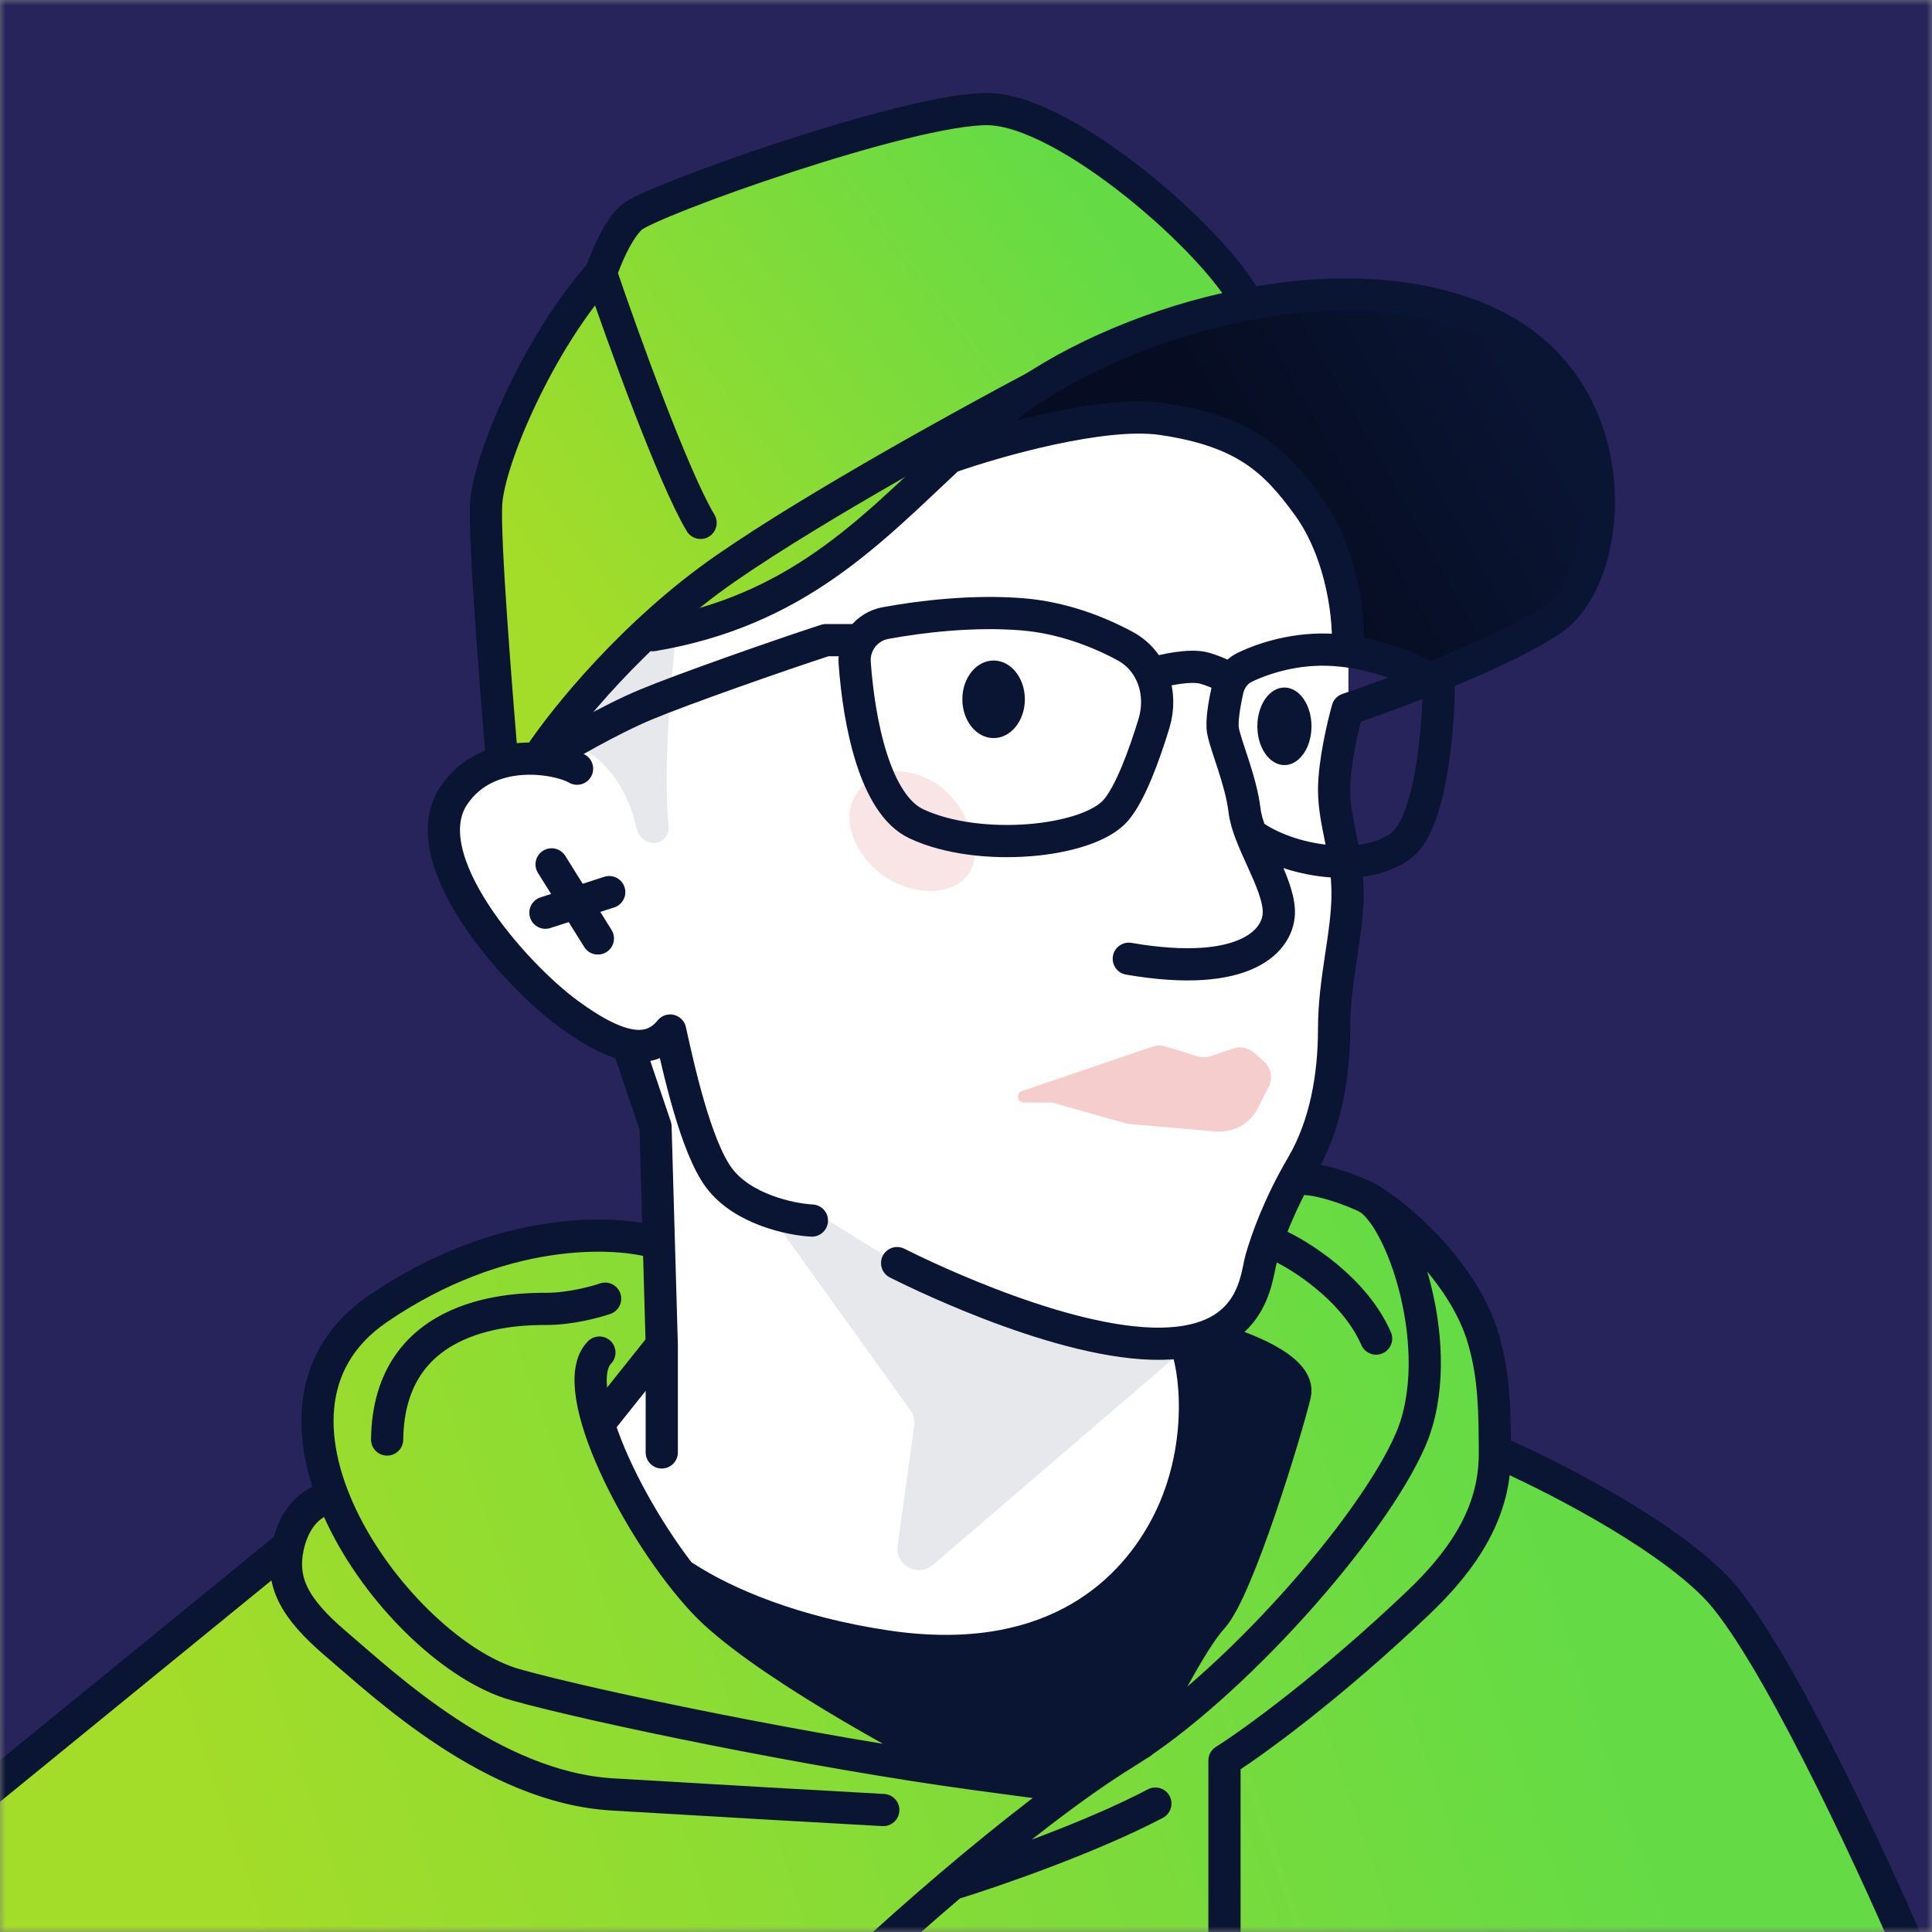 <svg width="180" height="180" viewBox="0 0 180 180" fill="none" xmlns="http://www.w3.org/2000/svg">
<rect x="0" y="0" width="180" height="180" fill="#808080" stroke="none"/>
<g clip-path="url(#clip0_4001_2)">
<mask id="mask0_4001_2" style="mask-type:luminance" maskUnits="userSpaceOnUse" x="0" y="0" width="180" height="180">
<path d="M0 0H180V180H0V0Z" fill="white"/>
</mask>
<g mask="url(#mask0_4001_2)">
<path d="M0 0H180V180H0V0Z" fill="#27245C"/>
<path d="M41.777 75.802C42.954 70.64 48.416 69.781 51 69.997L60.562 57.811C61.543 58.077 65.269 57.883 72.331 54.986C79.392 52.089 85.759 45.48 88.06 42.537C94.057 41.028 107.863 38.69 115.105 41.405C122.347 44.121 125.138 53.474 125.629 57.811V65.395C125.629 67.772 125.063 69.997 124.724 72.072C124.384 74.146 125.176 76.485 125.629 80.558C125.991 83.817 124.724 89.611 124.045 92.101C124.082 93.496 124.135 97.057 124.045 100.135C123.954 103.213 121.819 107.528 120.763 109.301C122.423 109.452 126.285 110.274 128.458 112.356C131.174 114.959 133.776 125.143 131.626 132.612C129.476 140.08 120.084 151.057 113.973 156.262C109.085 160.426 102.054 164.787 99.149 166.447L91.794 165.202C84.703 161.769 69.366 153.659 64.749 148.68C60.132 143.701 57.092 135.893 56.149 132.612L61.354 126.162V104.888L58.299 97.306C56.79 96.514 52.867 94.206 49.246 91.309C44.72 87.688 40.307 82.254 41.777 75.802Z" fill="white"/>
<path d="M26.081 144.986L-13.069 176.923L-10.073 187.134L171.538 191.255L178 179.922C173.286 171.43 163.22 153.416 160.673 149.294C158.125 145.173 145.562 138.523 139.599 135.713C139.568 133.185 139.131 127.228 137.632 123.631C135.759 119.135 133.23 116.794 129.483 113.516C126.486 110.893 122.927 109.991 121.522 109.867C120.305 111.772 117.682 116.311 116.933 119.233C116.183 122.156 114.685 123.945 114.029 124.474L120.305 128.787C119.93 130.754 118.918 135.493 117.869 138.715C116.558 142.742 113.28 149.018 110.751 152.764C108.728 155.761 108.222 159.321 108.222 160.726L98.575 166.626L86.586 164.097C80.717 160.101 68.079 151.341 64.482 148.269C60.886 145.196 57.239 136.811 55.865 133.002L61.485 125.696L60.736 116.042C59.581 115.636 55.678 115.068 49.309 116.042C41.348 117.26 37.508 118.761 32.263 124.474C28.066 129.045 29.265 136.495 30.389 139.649C27.767 141.147 26.424 143.831 26.081 144.986Z" fill="url(#paint0_linear_4001_2)"/>
<path d="M111.763 39.566C104.871 37.466 93.767 40.441 89.076 42.191C91.127 37.639 106.717 30.213 114.676 28.488C122.634 26.763 126.08 27.175 134.121 28.488C142.122 29.794 144.111 32.886 147.122 37.565L147.167 37.635C150.203 42.352 149.382 51.993 145.362 56.383C142.146 59.894 135.954 62.249 133.26 62.988L125.506 60.116C125.629 59.077 125.621 56.079 124.603 52.403C123.332 47.809 120.378 42.191 111.763 39.566Z" fill="url(#paint1_linear_4001_2)"/>
<path d="M107.372 97.52L95.21 101.647C94.988 101.723 94.839 101.931 94.839 102.166C94.839 102.468 95.084 102.713 95.386 102.713H98.007L104.682 104.604C104.926 104.673 105.176 104.719 105.429 104.741L113.281 105.416C114.903 105.556 116.447 104.699 117.187 103.249L118.192 101.28C118.607 100.466 118.418 99.474 117.732 98.87L116.836 98.081C116.297 97.606 115.543 97.457 114.864 97.691L112.823 98.394C112.423 98.531 111.99 98.539 111.586 98.415L108.6 97.501C108.199 97.379 107.77 97.385 107.372 97.52Z" fill="#F4CDCC"/>
<path d="M107.28 62.773C108.388 62.434 110.935 61.858 112.265 62.265C113.594 62.671 114.324 63.11 114.523 63.279" stroke="#0A1533" stroke-width="3" stroke-linecap="round" stroke-linejoin="round"/>
<path d="M61.265 115.808C57.335 114.595 46.618 114.124 35.191 121.945C20.908 131.723 37.102 153.894 48.03 156.962C55.226 158.982 75.575 163.203 90.738 165.269M90.738 165.269C93.996 165.713 96.957 166.104 99.415 166.421M90.738 165.269C84.381 162.098 70.45 154.459 65.582 149.263C59.496 142.769 52.634 129.298 55.845 126.016M81.011 182.333C82.78 180.686 85.525 178.225 88.686 175.54M88.686 175.54C93.747 171.244 99.875 166.374 104.783 163.353C114.752 157.218 127.885 142.36 131.432 134.117C134.978 125.873 130.569 113.028 127.214 111.494M88.686 175.54C92.468 174.376 101.553 171.245 107.643 168.036M127.214 111.494C124.53 110.267 122.517 109.898 121.846 109.867M127.214 111.494C130.154 113.092 136.4 118.519 138.208 124.751C139.262 128.381 139.244 131.599 139.277 135.181M139.277 135.181C139.316 139.441 137.823 143.9 132.198 149.263C123.916 157.162 116.67 162.396 114.081 164.025V181.759M139.277 135.181C143.965 137.205 154.628 142.559 159.778 147.781C164.927 153.003 174.071 172.609 178 181.759M36.068 134.117C36.22 121.945 48.315 121.945 50.977 121.945C53.107 121.945 55.465 121.312 56.378 120.995" stroke="#0A1533" stroke-width="3" stroke-linecap="round" stroke-linejoin="round"/>
<path d="M45.292 46.952C45.103 50.338 46.221 64.158 46.769 70.856H50.699C52.487 67.678 56.896 60.793 60.221 58.677C62.765 58.5 69.109 57.452 74.127 54.671C79.145 51.89 85.69 44.544 88.335 41.219C93.927 37.777 106.08 30.615 109.949 29.505C113.818 28.395 115.697 28.117 116.152 28.117C113.214 22.476 99.352 10.283 92.066 10.165C84.779 10.048 60.452 18.744 58.807 20.272C57.491 21.494 56.378 24.229 55.987 25.443C50.345 31.672 45.527 42.719 45.292 46.952Z" fill="url(#paint2_linear_4001_2)"/>
<path d="M82.292 168.637C77.116 168.351 66.02 167.72 57.048 167.183C45.833 166.512 35.825 157.008 31.32 153.174C27.335 149.783 26.124 147.329 26.834 144.047M26.834 144.047C26.927 143.619 27.067 143.174 27.255 142.709C28.031 140.792 29.439 139.768 30.717 139.578M26.834 144.047L-14.102 177.429" stroke="#0A1533" stroke-width="3" stroke-linecap="round" stroke-linejoin="round"/>
<path d="M53.763 71.617C51.941 70.561 45.429 69.427 42.285 74.107C38.355 79.957 47.845 90.692 52.925 94.431C58.006 98.169 60.711 98.121 62.437 96.012C63.177 99.355 64.801 106.821 66.998 109.75C69.195 112.679 73.677 113.615 75.643 113.716" stroke="#0A1533" stroke-width="3" stroke-linecap="round" stroke-linejoin="round"/>
<path d="M51.391 80.531L55.704 87.433M50.815 85.034L56.759 83.117" stroke="#0A1533" stroke-width="3" stroke-linecap="round" stroke-linejoin="round"/>
<path d="M62.297 76.923C61.757 72.052 62.511 63.193 62.997 59.07H60.279L51.179 68.921C56.083 69.171 58.606 73.803 59.313 77.188C59.505 78.104 60.447 78.773 61.335 78.478C61.984 78.262 62.372 77.603 62.297 76.923Z" fill="#E6E8EB"/>
<path d="M108.619 142.266C112.092 135.73 111.622 128.462 110.536 125.394L112.95 124.711C115.754 125.448 121.22 127.52 120.65 129.915C119.937 132.91 115.374 148.096 112.95 150.734C111.01 152.844 107.674 159.408 106.248 162.426L98.872 166.153L89.974 165.217C88.975 164.811 85.554 163.044 79.859 159.222C74.164 155.401 66.77 149.428 63.784 146.92C67.628 149.429 74.066 152.118 82.545 153.384C97.307 155.589 105.042 148.996 108.619 142.266Z" fill="#0A1533"/>
<path d="M58.58 97.594L61.073 104.968L61.655 125.294M61.655 125.294V135.319M61.655 125.294L55.998 132.39" stroke="#0A1533" stroke-width="3" stroke-linecap="round" stroke-linejoin="round"/>
<path d="M110.536 125.394C111.622 128.462 112.092 135.73 108.618 142.266C105.042 148.996 97.307 155.589 82.545 153.384C74.065 152.118 67.628 149.429 63.784 146.92M106.247 162.426C107.673 159.408 111.01 152.844 112.949 150.734C115.373 148.096 119.936 132.91 120.649 129.915C121.22 127.52 115.753 125.448 112.949 124.711" stroke="#0A1533" stroke-width="3" stroke-linecap="round" stroke-linejoin="round"/>
<path opacity="0.5" d="M90.42 81.132C89.223 83.254 85.88 83.636 82.953 81.985C80.025 80.334 78.428 76.829 79.442 74.614C80.836 71.569 83.99 71.163 86.917 72.814C89.845 74.465 91.617 79.01 90.42 81.132Z" fill="#F4CDCC"/>
<path d="M50.711 70.671C52.472 69.574 56.838 67.03 60.218 65.624C63.597 64.217 72.606 61.049 76.948 59.641H79.697" stroke="#0A1533" stroke-width="3" stroke-linecap="round" stroke-linejoin="round"/>
<path d="M95.273 57.237C90.691 56.861 85.83 57.436 82.508 58.048C80.728 58.376 79.501 59.963 79.63 61.769C80.022 67.253 81.494 74.934 85.378 76.754C91.242 79.503 101.412 78.495 103.978 75.471C105.287 73.928 106.566 70.514 107.511 67.411C108.364 64.611 107.387 61.574 104.81 60.186C102.297 58.833 98.956 57.538 95.273 57.237Z" stroke="#0A1533" stroke-width="3" stroke-linecap="round" stroke-linejoin="round"/>
<path d="M116.557 77.711C120.068 80.329 127.167 81.412 130.58 78.757C133.311 76.633 134.03 67.866 134.048 63.748C132.805 62.898 129.51 61.217 125.55 60.683M125.55 60.683C125.138 60.627 124.72 60.584 124.295 60.556C120.822 60.323 117.79 61.295 115.978 62.167C115.125 62.576 114.557 63.382 114.354 64.306C114.061 65.63 113.792 67.257 113.945 68.083C114.216 69.546 115.625 72.743 115.95 75.506C116.275 78.27 119.038 82.117 119.146 84.826C119.255 87.536 116.166 91.22 105.166 89.324M125.55 60.683C125.791 57.944 125.123 51.587 121.82 47.059C118.778 42.886 115.95 40.165 108.264 39.037C102.818 38.238 92.799 41.073 88.436 42.62M60.823 59.178C74.189 56.923 81.045 49.513 88.436 42.62M88.436 42.62C90.15 41.022 91.893 39.451 93.752 37.979C103.631 30.159 124.295 23.78 138.207 29.851C152.118 35.922 150.555 53.721 144.587 57.735C139.812 60.945 129.563 64.735 125.55 66.073C125.132 67.548 124.295 71.115 124.295 73.585C124.295 76.672 125.55 79.45 125.55 83.258C125.55 87.065 124.295 91.284 124.295 95.812C124.295 100.34 123.477 104.892 121.311 108.582C119.146 112.272 118.003 115.517 117.494 117.299C116.985 119.08 116.858 125.442 107.378 125.188C97.898 124.933 84.346 118.062 83.583 117.68" stroke="#0A1533" stroke-width="3" stroke-linecap="round" stroke-linejoin="round"/>
<path d="M50.254 70.435C52.565 66.95 59.065 58.873 67.621 52.949C76.177 47.026 90.631 39.126 96.625 35.953" stroke="#0A1533" stroke-width="3" stroke-linecap="round" stroke-linejoin="round"/>
<path d="M46.769 70.856C46.221 64.158 45.103 50.338 45.292 46.952C45.527 42.719 50.345 31.672 55.987 25.443M55.987 25.443C56.378 24.229 57.491 21.494 58.807 20.272C60.452 18.744 84.779 10.048 92.066 10.165C99.352 10.283 113.214 22.476 116.152 28.117M55.987 25.443C58.024 31.437 62.732 44.483 65.271 48.714" stroke="#0A1533" stroke-width="3" stroke-linecap="round" stroke-linejoin="round"/>
<path d="M92.571 68.766C94.18 68.766 95.483 67.148 95.483 65.152C95.483 63.157 94.18 61.539 92.571 61.539C90.963 61.539 89.659 63.157 89.659 65.152C89.659 67.148 90.963 68.766 92.571 68.766Z" fill="#0A1533"/>
<path d="M119.665 71.281C121.058 71.281 122.187 69.663 122.187 67.668C122.187 65.672 121.058 64.055 119.665 64.055C118.272 64.055 117.144 65.672 117.144 67.668C117.144 69.663 118.272 71.281 119.665 71.281Z" fill="#0A1533"/>
<path opacity="0.1" d="M88.161 119.994C86.076 119.254 80.422 115.766 75.556 112.722C73.755 111.596 71.974 113.516 73.214 115.241L84.815 131.38C85.114 131.797 85.242 132.312 85.172 132.82L83.629 144.012C83.378 145.836 85.516 147.002 86.913 145.803L110.802 125.302C109.249 125.4 105.138 124.977 103.198 124.744C100.772 124.453 92.526 121.543 88.161 119.994Z" fill="#0A1533"/>
<path d="M118.897 115.922C121.164 116.934 126.2 120.108 128.209 124.711" stroke="#0A1533" stroke-width="3" stroke-linecap="round" stroke-linejoin="round"/>
</g>
</g>
<defs>
<linearGradient id="paint0_linear_4001_2" x1="139.75" y1="131.5" x2="21" y2="172" gradientUnits="userSpaceOnUse">
<stop stop-color="#64DB45"/>
<stop offset="1" stop-color="#A3DC29"/>
</linearGradient>
<linearGradient id="paint1_linear_4001_2" x1="117.5" y1="47.75" x2="141.5" y2="34.25" gradientUnits="userSpaceOnUse">
<stop stop-color="#060D22"/>
<stop offset="1" stop-color="#0A1533"/>
</linearGradient>
<linearGradient id="paint2_linear_4001_2" x1="99.5" y1="17" x2="50.75" y2="53.5" gradientUnits="userSpaceOnUse">
<stop stop-color="#64DB45"/>
<stop offset="1" stop-color="#A3DC29"/>
</linearGradient>
<clipPath id="clip0_4001_2">
<rect width="180" height="180" fill="white"/>
</clipPath>
</defs>
</svg>
